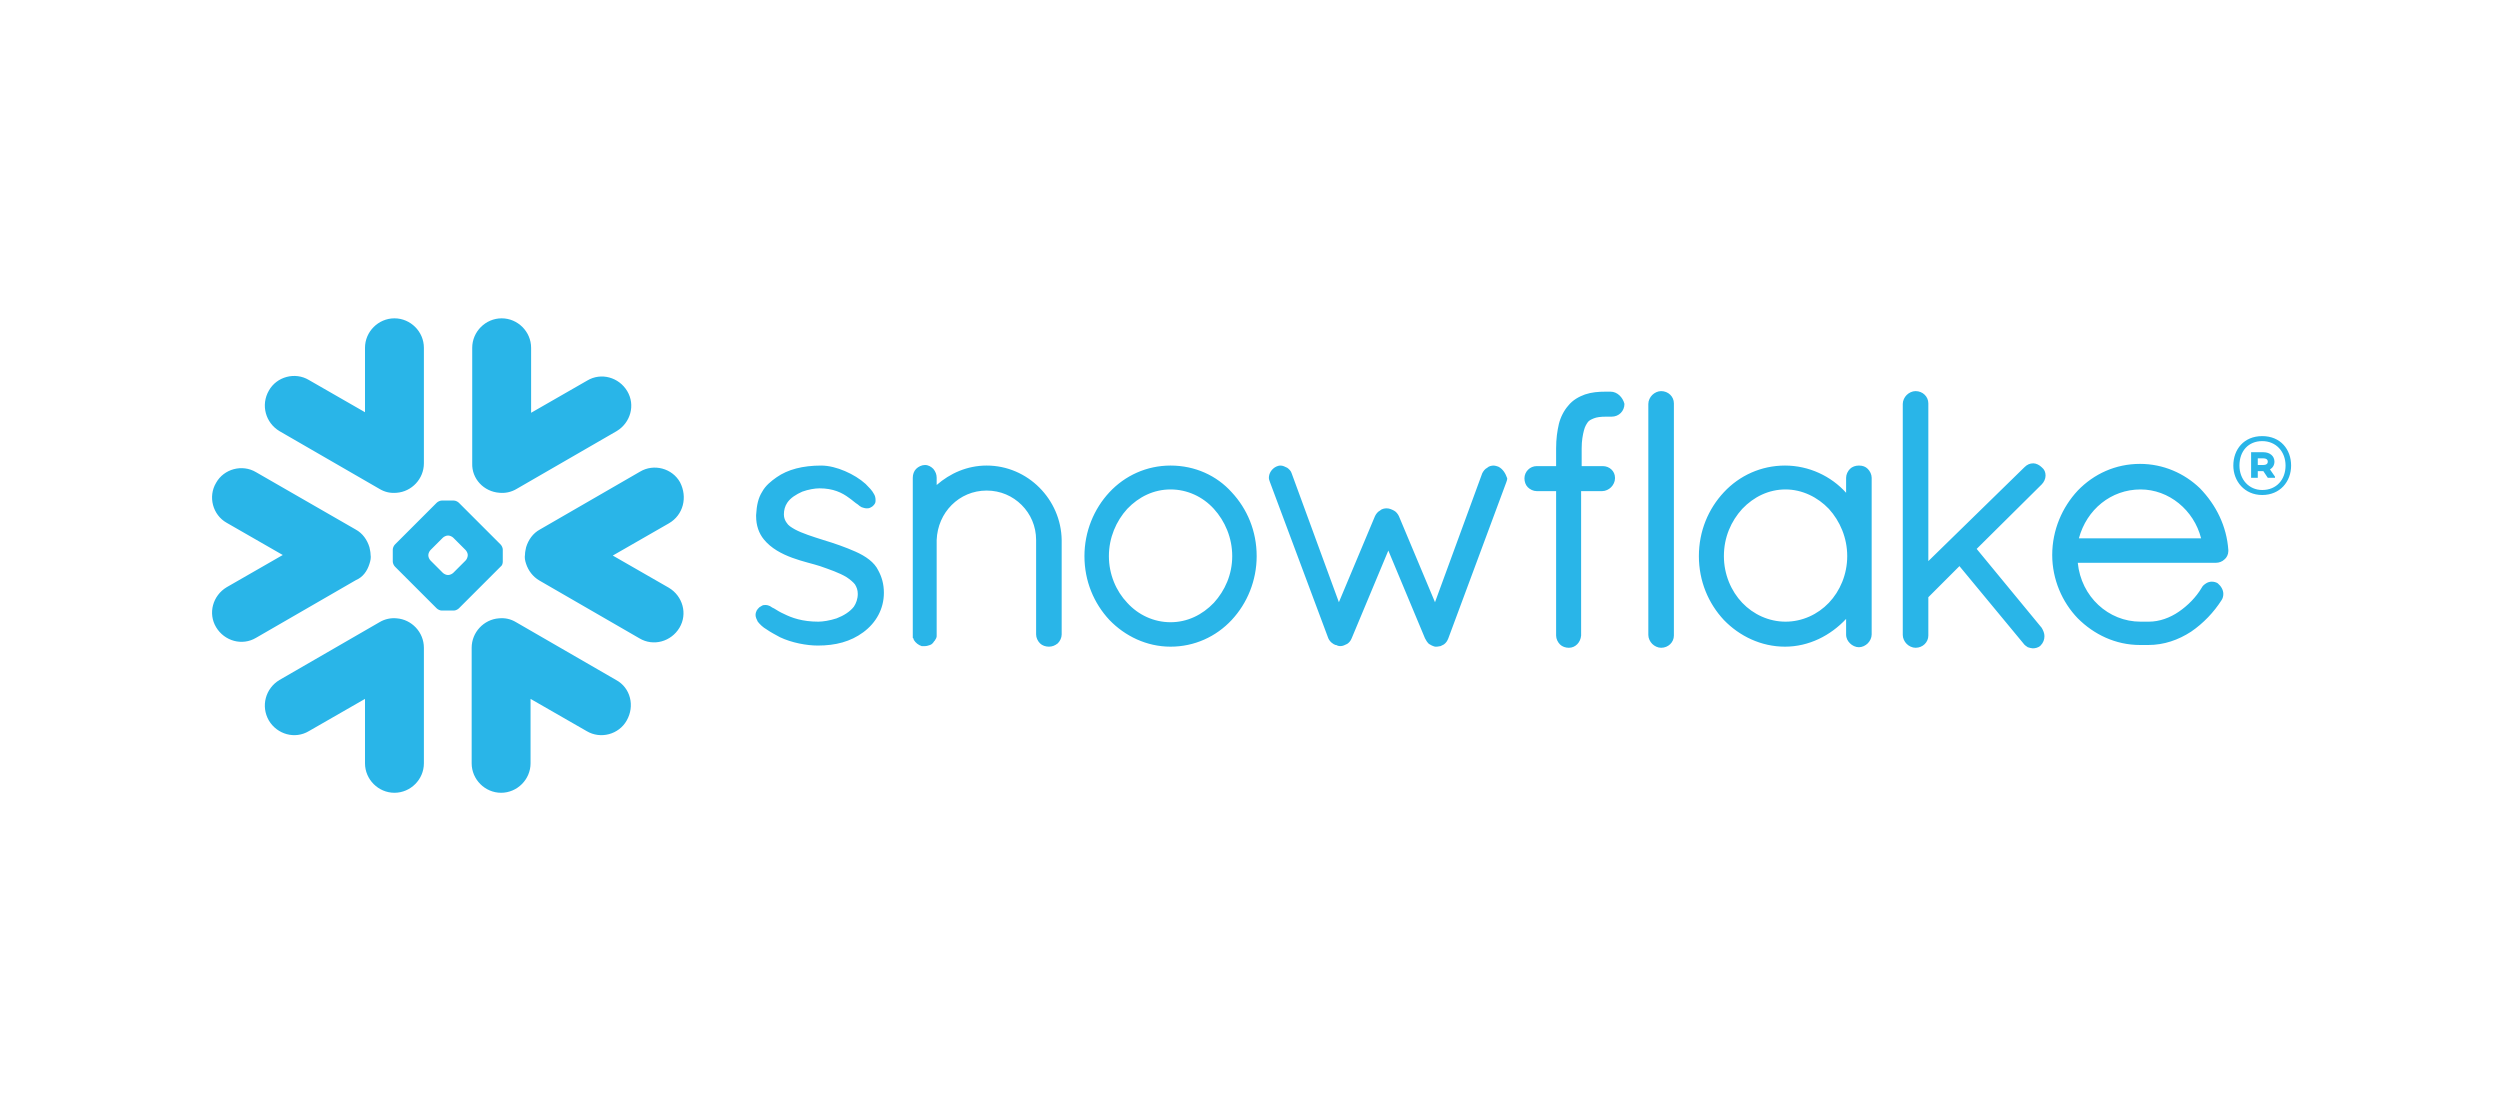 <?xml version="1.0" encoding="utf-8"?>
<svg xmlns="http://www.w3.org/2000/svg" xmlns:xlink="http://www.w3.org/1999/xlink" version="1.1" id="Layer_1" x="0px" y="0px" viewBox="0 0 450 200" style="enable-background:new 0 0 450 200;"> <style type="text/css"> .st0{fill-rule:evenodd;clip-rule:evenodd;fill:#29B5E8;} </style> <path class="st0" d="M407.4,82.5h-1v1.2h1c0.5,0,0.8-0.2,0.8-0.6C408.2,82.7,407.9,82.5,407.4,82.5z M405.2,81.4h2.2 c1.2,0,2,0.7,2,1.7c0,0.6-0.3,1.1-0.8,1.4l0.9,1.3V86h-1.3l-0.8-1.2h-1V86h-1.2V81.4z M411.4,83.8c0-2.5-1.7-4.4-4.2-4.4 c-2.5,0-4.1,1.8-4.1,4.4c0,2.5,1.7,4.4,4.1,4.4C409.8,88.2,411.4,86.3,411.4,83.8z M412.4,83.8c0,2.9-2,5.3-5.2,5.3 c-3.2,0-5.2-2.5-5.2-5.3c0-2.9,1.9-5.3,5.2-5.3C410.5,78.5,412.4,80.9,412.4,83.8z M120.4,94.2l-10.1,5.8l10.1,5.8 c2.5,1.5,3.4,4.7,1.9,7.2c-1.5,2.5-4.7,3.4-7.2,1.9l-18-10.4c-1.2-0.7-2-1.8-2.4-3c-0.2-0.6-0.3-1.1-0.2-1.7c0-0.4,0.1-0.8,0.2-1.3 c0.4-1.3,1.2-2.5,2.5-3.2l18-10.4c2.5-1.5,5.8-0.6,7.2,1.9C123.8,89.5,123,92.7,120.4,94.2z M110.9,122.4l-18-10.4 c-1-0.6-2-0.8-3.1-0.7c-2.7,0.2-4.9,2.5-4.9,5.3v20.8c0,2.9,2.4,5.3,5.3,5.3c2.9,0,5.3-2.4,5.3-5.3v-11.6l10.1,5.8 c2.5,1.5,5.8,0.6,7.2-1.9C114.3,127.1,113.5,123.8,110.9,122.4z M90.1,102l-7.5,7.5c-0.2,0.2-0.6,0.4-0.9,0.4h-0.5h-1.1h-0.6 c-0.3,0-0.7-0.2-0.9-0.4l-7.5-7.5c-0.2-0.2-0.4-0.6-0.4-0.9v-0.6v-1.1v-0.5c0-0.3,0.2-0.7,0.4-0.9l7.5-7.5c0.2-0.2,0.6-0.4,0.9-0.4 h0.6h1.1h0.5c0.3,0,0.7,0.2,0.9,0.4l7.5,7.5c0.2,0.2,0.4,0.6,0.4,0.9v0.5v1.1v0.6C90.5,101.4,90.4,101.8,90.1,102z M84.2,99.9 c0-0.3-0.2-0.7-0.4-0.9l-2.2-2.2c-0.2-0.2-0.6-0.4-0.9-0.4h-0.1c-0.3,0-0.7,0.2-0.9,0.4L77.5,99c-0.2,0.2-0.4,0.6-0.4,0.9v0.1 c0,0.3,0.2,0.7,0.4,0.9l2.2,2.2c0.2,0.2,0.6,0.4,0.9,0.4h0.1c0.3,0,0.7-0.2,0.9-0.4l2.2-2.2C84,100.7,84.2,100.3,84.2,99.9 L84.2,99.9z M50.3,77.6l18,10.4c1,0.6,2,0.8,3.1,0.7c2.7-0.2,4.9-2.5,4.9-5.3V62.6c0-2.9-2.4-5.3-5.3-5.3c-2.9,0-5.3,2.4-5.3,5.3 v11.6l-10.1-5.8c-2.5-1.5-5.8-0.6-7.2,1.9C46.9,72.9,47.8,76.1,50.3,77.6z M89.9,88.7c1,0.1,2.1-0.1,3.1-0.7l18-10.4 c2.5-1.5,3.4-4.7,1.9-7.2c-1.5-2.5-4.7-3.4-7.2-1.9l-10.1,5.8V62.6c0-2.9-2.4-5.3-5.3-5.3c-2.9,0-5.3,2.4-5.3,5.3v20.8 C84.9,86.2,87.1,88.5,89.9,88.7z M71.4,111.3c-1-0.1-2.1,0.1-3.1,0.7l-18,10.4c-2.5,1.5-3.4,4.7-1.9,7.3c1.5,2.5,4.7,3.4,7.2,1.9 l10.1-5.8v11.6c0,2.9,2.4,5.3,5.3,5.3c2.9,0,5.3-2.4,5.3-5.3v-20.8C76.3,113.8,74.1,111.5,71.4,111.3z M66.5,101.5 c0.2-0.6,0.3-1.1,0.2-1.7c0-0.4-0.1-0.8-0.2-1.3c-0.4-1.3-1.2-2.5-2.5-3.2L46.1,85c-2.5-1.5-5.8-0.6-7.2,1.9 c-1.5,2.5-0.6,5.8,1.9,7.2l10.1,5.8l-10.1,5.8c-2.5,1.5-3.4,4.7-1.9,7.2c1.5,2.5,4.7,3.4,7.2,1.9l18-10.4 C65.3,103.9,66.1,102.8,66.5,101.5z M289.9,70.5h-0.5c-0.1,0-0.1,0-0.2,0c-0.1,0-0.1,0-0.2,0c-1.3,0-2.5,0.1-3.7,0.5 c-1.1,0.4-2.2,1-3,2l0,0l0,0v0c-0.8,0.9-1.4,2.1-1.7,3.3c-0.3,1.3-0.5,2.7-0.5,4.4v3.2h-3.5c-1.2,0-2.2,1-2.2,2.2 c0,0.6,0.2,1.2,0.6,1.6c0.4,0.4,1,0.7,1.6,0.7h3.5v25.9l0,0.1c0,0.6,0.3,1.2,0.7,1.6c0.4,0.4,1,0.6,1.6,0.6c1.2,0,2.1-1,2.2-2.2 V88.4h3.8c0.6,0,1.2-0.3,1.6-0.7c0.4-0.4,0.7-1,0.7-1.6V86c0-1.2-1-2.1-2.2-2.1h-3.8v-3.2c0-1.4,0.2-2.4,0.4-3.2 c0.2-0.8,0.5-1.2,0.7-1.5c0.2-0.3,0.6-0.5,1.1-0.7c0.5-0.2,1.2-0.3,2.2-0.3h0.1c0.1,0,0.1,0,0.2,0c0.1,0,0.1,0,0.2,0h0.3h0.2 c1.3,0,2.3-1,2.3-2.3C292.1,71.5,291.1,70.5,289.9,70.5z M367.5,87.2c0.4-0.4,0.7-1,0.7-1.6c0-0.6-0.2-1.1-0.7-1.5h0c0,0,0,0,0,0 c0,0,0,0,0,0h0c-0.4-0.4-1-0.7-1.5-0.7c-0.6,0-1.1,0.2-1.6,0.7L347.1,101V72.6c0-1.2-1-2.2-2.3-2.2c-0.6,0-1.2,0.3-1.6,0.7 c-0.4,0.4-0.7,1-0.7,1.6v41.6c0,0.6,0.3,1.2,0.7,1.6c0.4,0.4,1,0.7,1.6,0.7c1.3,0,2.3-1,2.3-2.2v-6.9l5.6-5.6l11.5,13.9 c0.2,0.3,0.5,0.5,0.8,0.7c0.3,0.1,0.7,0.2,0.9,0.2c0.4,0,1-0.1,1.4-0.5l0,0l0,0c0.5-0.5,0.7-1.1,0.7-1.7c0-0.5-0.2-1-0.5-1.5v0 l-11.7-14.2L367.5,87.2L367.5,87.2z M336.2,84.4c0.4,0.4,0.7,1,0.7,1.6v28.2c0,0.6-0.3,1.2-0.7,1.6c-0.4,0.4-1,0.7-1.6,0.7 s-1.2-0.3-1.6-0.7c-0.4-0.4-0.7-0.9-0.7-1.6v-2.8c-2.8,3-6.7,5-11,5c-4.3,0-8.2-1.9-11-4.8c-2.8-3-4.5-7-4.5-11.5s1.7-8.5,4.5-11.5 c2.8-3,6.7-4.8,11-4.8c4.3,0,8.3,1.9,11,4.9V86c0-0.6,0.3-1.2,0.7-1.6c0.4-0.4,1-0.6,1.6-0.6C335.3,83.8,335.8,84,336.2,84.4z M332.5,100.1c0-3.3-1.3-6.3-3.3-8.5c-2-2.1-4.8-3.5-7.8-3.5c-3,0-5.7,1.3-7.8,3.5c-2,2.2-3.3,5.1-3.3,8.5c0,3.3,1.3,6.3,3.3,8.4 c2,2.1,4.8,3.4,7.8,3.4c3,0,5.8-1.3,7.8-3.4C331.2,106.4,332.5,103.4,332.5,100.1z M154,99.3c-1.8-0.8-3.8-1.5-5.8-2.1 c-1.9-0.6-3.8-1.2-5.1-1.9c-0.7-0.4-1.2-0.7-1.5-1.2c-0.3-0.4-0.5-0.9-0.5-1.5c0-0.8,0.2-1.5,0.6-2.1c0.6-0.9,1.6-1.5,2.7-2 c1.1-0.4,2.3-0.6,3.1-0.6c2.5,0,4.1,0.8,5.3,1.7c0.6,0.4,1.1,0.9,1.6,1.2c0.2,0.2,0.5,0.4,0.7,0.5c0.3,0.1,0.6,0.2,0.9,0.2 c0.2,0,0.4,0,0.6-0.1c0.2-0.1,0.4-0.2,0.5-0.3c0.2-0.2,0.3-0.3,0.4-0.5c0.1-0.2,0.1-0.4,0.1-0.6c0-0.4-0.1-0.8-0.3-1.1 c-0.3-0.6-0.9-1.2-1.5-1.8c-1-0.9-2.3-1.7-3.7-2.3c-1.4-0.6-2.9-1-4.3-1c-3.3,0-6,0.7-8,2.1c-1,0.7-2,1.5-2.6,2.6 c-0.7,1.1-1,2.4-1.1,4.2c0,0.1,0,0.2,0,0.2c0,1.7,0.5,3.1,1.4,4.2c1.3,1.6,3.2,2.6,5.1,3.3c1.9,0.7,3.8,1.1,5,1.5 c1.7,0.6,3.5,1.2,4.8,2c0.6,0.4,1.2,0.9,1.5,1.3c0.3,0.5,0.5,1,0.5,1.7v0c0,0.9-0.3,1.7-0.7,2.3c-0.7,0.9-1.8,1.6-3.1,2.1 c-1.2,0.4-2.5,0.6-3.3,0.6c-2.9,0-4.8-0.7-6.2-1.4c-0.7-0.3-1.3-0.7-1.8-1c-0.3-0.1-0.5-0.3-0.7-0.4c-0.2-0.1-0.5-0.2-0.8-0.2 c-0.2,0-0.4,0-0.6,0.1c-0.2,0.1-0.3,0.2-0.5,0.3c-0.2,0.2-0.4,0.4-0.5,0.6c-0.1,0.2-0.2,0.5-0.2,0.8c0,0.4,0.2,0.8,0.4,1.2 c0.4,0.5,0.9,1,1.6,1.4c0.7,0.5,1.5,0.9,2.4,1.4c2.1,1,4.8,1.5,6.8,1.5h0c3.2,0,5.9-0.7,8.2-2.4v0h0c2.3-1.7,3.7-4.2,3.7-7.1 c0-1.6-0.4-2.9-1-4C157.4,101.2,155.8,100.1,154,99.3z M299,70.4c-0.6,0-1.2,0.3-1.6,0.7c-0.4,0.4-0.7,1-0.7,1.6v41.6 c0,0.6,0.3,1.2,0.7,1.6c0.4,0.4,1,0.7,1.6,0.7c1.3,0,2.3-1,2.3-2.2V72.6C301.3,71.4,300.3,70.4,299,70.4z M401.1,99v0.2 c0,0.6-0.3,1.2-0.7,1.5c-0.4,0.4-1,0.6-1.5,0.6H374c0.6,6.1,5.5,10.6,11.3,10.6h1.5c1.9,0,3.8-0.7,5.4-1.8c1.6-1.1,3.1-2.6,4.1-4.3 c0.2-0.4,0.5-0.6,0.8-0.8c0.3-0.2,0.7-0.3,1-0.3c0.4,0,0.8,0.1,1.1,0.3l0,0l0,0c0.6,0.5,1,1.2,1,1.9c0,0.4-0.1,0.8-0.3,1.1l0,0l0,0 c-1.4,2.2-3.3,4.2-5.5,5.7c-2.3,1.5-4.9,2.4-7.7,2.4h-1.5c-4.4,0-8.3-1.9-11.2-4.8c-2.8-2.9-4.6-7-4.6-11.4c0-4.5,1.8-8.6,4.6-11.6 c2.9-3,6.8-4.8,11.2-4.8c4.2,0,8,1.7,10.8,4.4C398.9,90.9,400.8,94.7,401.1,99L401.1,99z M396.2,96.9c-1.3-5.1-5.8-8.8-10.9-8.8 c-5.3,0-9.7,3.6-11.1,8.8H396.2z M177.6,83.8c-3.5,0-6.6,1.4-9,3.5V86c0-0.6-0.2-1.1-0.6-1.6c-0.4-0.4-0.9-0.7-1.5-0.7 c-0.6,0-1.2,0.3-1.6,0.7c-0.4,0.4-0.6,1-0.6,1.6v28.8l0.1,0.1l0,0c0,0.1,0.1,0.2,0.1,0.3c0.3,0.5,0.8,0.9,1.4,1.1l0.1,0h0.5 c0.3,0,0.6-0.1,0.9-0.2c0.3-0.1,0.5-0.3,0.7-0.6l0,0c0,0,0-0.1,0.1-0.1c0,0,0,0,0,0c0.1-0.2,0.2-0.3,0.3-0.5 c0.1-0.2,0.1-0.3,0.1-0.5l0-0.1V97.2c0.1-2.5,1.1-4.7,2.7-6.3c1.6-1.6,3.8-2.6,6.3-2.6c2.5,0,4.7,1,6.3,2.6c1.6,1.6,2.6,3.8,2.6,6.3 v17c0,0.6,0.3,1.2,0.7,1.6c0.4,0.4,1,0.6,1.6,0.6c0.6,0,1.1-0.2,1.6-0.6c0.4-0.4,0.7-1,0.7-1.6v-17C191,89.9,185,83.8,177.6,83.8z M221.7,88.6c2.8,3,4.5,7,4.5,11.5c0,4.4-1.7,8.5-4.5,11.5c-2.8,3-6.7,4.8-11,4.8c-4.3,0-8.2-1.9-11-4.8c-2.8-3-4.5-7-4.5-11.5 c0-4.4,1.7-8.5,4.5-11.5c2.8-3,6.7-4.8,11-4.8C215.1,83.8,219,85.6,221.7,88.6z M221.8,100.1c0-3.3-1.3-6.3-3.3-8.5 c-2-2.2-4.8-3.5-7.8-3.5c-3,0-5.7,1.3-7.8,3.5c-2,2.2-3.3,5.2-3.3,8.5c0,3.3,1.3,6.3,3.3,8.4c2,2.2,4.8,3.5,7.8,3.5 c3,0,5.7-1.3,7.8-3.5C220.5,106.3,221.8,103.4,221.8,100.1z M269.7,84L269.7,84C269.7,84,269.7,84,269.7,84 c-0.3-0.1-0.6-0.2-0.8-0.2c-0.4,0-0.9,0.1-1.2,0.4c-0.4,0.2-0.7,0.6-0.9,1v0l-8.5,23.2l-6.5-15.5l0,0c-0.2-0.4-0.5-0.8-0.9-1 c-0.4-0.2-0.8-0.4-1.3-0.4c-0.4,0-0.9,0.1-1.2,0.4c-0.4,0.2-0.7,0.6-0.9,1l0,0l-6.5,15.5l-8.5-23.2h0c-0.1-0.4-0.5-0.8-0.8-1 c-0.4-0.2-0.8-0.4-1.2-0.4c-0.3,0-0.6,0.1-0.8,0.2h0l0,0c-0.8,0.4-1.3,1.2-1.3,2c0,0.3,0.1,0.5,0.2,0.8h0l10.5,28.1v0 c0.1,0.2,0.2,0.4,0.4,0.6c0.1,0.1,0.3,0.3,0.5,0.4c0,0,0.1,0.1,0.2,0.1c0.1,0.1,0.2,0.1,0.3,0.1c0.2,0.1,0.4,0.2,0.8,0.2 c0.4,0,0.8-0.2,1.2-0.4c0.3-0.2,0.6-0.5,0.8-1l0,0l6.6-15.8l6.6,15.8h0c0.2,0.4,0.4,0.7,0.7,1c0.3,0.2,0.7,0.4,1.1,0.5h0.3 c0.3,0,0.5-0.1,0.7-0.1c0.2-0.1,0.4-0.2,0.6-0.3c0.4-0.3,0.6-0.6,0.8-1.1v0l10.4-28c0.1-0.3,0.2-0.5,0.2-0.8 C271,85.2,270.5,84.4,269.7,84z"/> </svg>